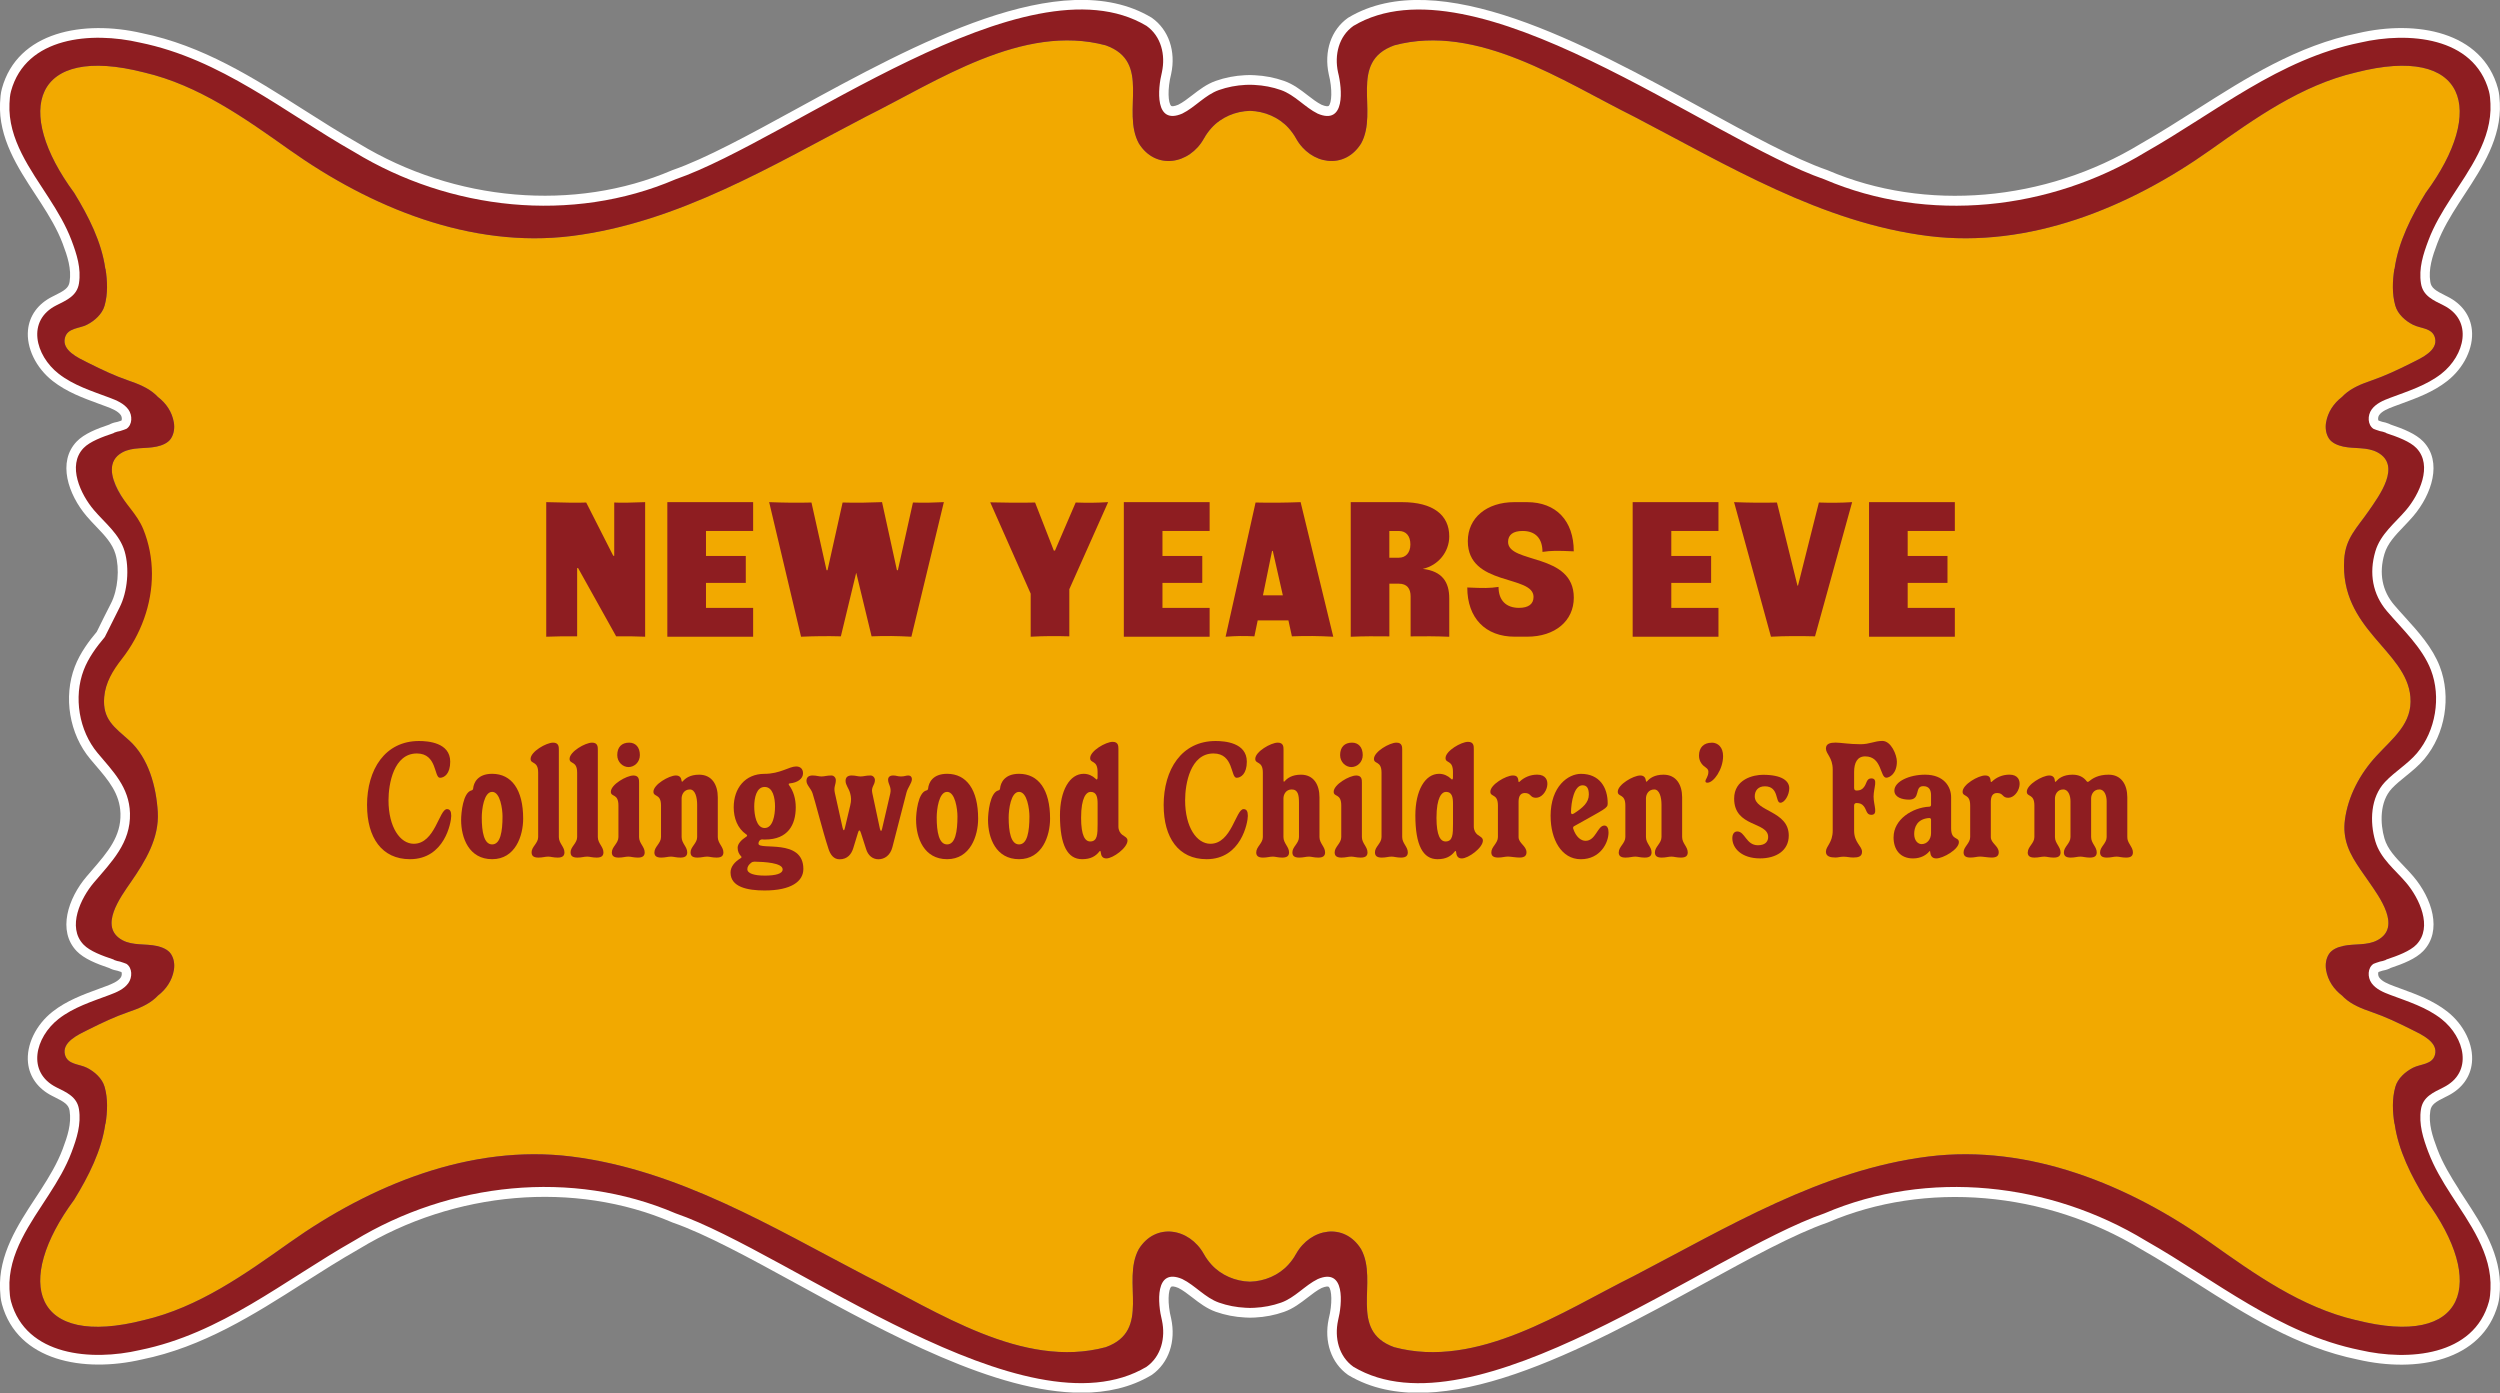 <svg width="890" height="496" viewBox="0 0 890 496" fill="none" xmlns="http://www.w3.org/2000/svg">
<rect x="0" y="0" width="890" height="496" fill="#808080" stroke="none"/>
<g clip-path="url(#clip0_448_152)">
<path d="M838.634 469.945C819.216 465.387 802.818 453.669 786.851 442.355C757.979 421.898 722.432 407.226 686.454 411.73C648.426 416.503 614.982 436.907 581.714 454.222C556.322 466.844 525.899 487.53 496.326 479.601C479.78 473.681 490.878 456.217 484.54 444.688C478.593 435.1 466.524 437.19 461.386 446.427C461.157 446.724 460.995 447.088 460.806 447.412C460.604 447.735 460.374 448.059 460.145 448.383C459.7 449.003 459.215 449.61 458.689 450.19C455.237 454.019 450.126 456.163 444.974 456.285C439.823 456.15 434.726 454.006 431.26 450.19C430.747 449.623 430.262 449.016 429.803 448.383C429.574 448.072 429.358 447.749 429.143 447.412C428.94 447.101 428.779 446.724 428.563 446.427C423.425 437.203 411.369 435.1 405.409 444.688C399.071 456.204 410.169 473.667 393.623 479.601C364.05 487.53 333.627 466.83 308.234 454.222C274.966 436.893 241.523 416.503 203.495 411.73C167.516 407.226 131.969 421.884 103.097 442.355C87.131 453.669 70.733 465.387 51.314 469.945C11.641 480.127 4.75 456.42 26.421 427.076C31.531 418.742 36.17 409.586 37.505 400.025L37.33 399.984L37.573 400.038C38.247 395.736 38.449 391.178 37.249 386.944C36.386 383.91 33.689 381.523 30.952 380.134C28.214 378.731 24.047 379.069 23.117 375.455C21.97 370.991 27.89 368.321 31.019 366.757C31.019 366.757 31.761 366.379 31.774 366.379C36.332 364.1 40.823 361.969 45.664 360.297C49.157 359.097 52.717 357.708 55.427 355.213C55.683 354.97 55.94 354.714 56.182 354.458C59.176 352.166 61.266 349.064 61.9 345.329C62.224 343.414 61.968 341.297 60.862 339.624C59.796 338.006 57.679 337.184 55.791 336.765C51.786 335.889 47.269 336.712 43.574 334.702C34.943 330.009 42.953 319.289 46.662 313.908C51.746 306.545 56.722 298.373 56.169 289.068C55.63 280.101 52.919 269.852 46.014 263.608C40.904 258.983 36.386 256.232 37.101 248.1C37.748 240.656 43.169 233.873 46.716 227.549C50.667 220.483 53.944 212.702 53.701 204.449C53.431 195.387 49.13 186.284 44.491 178.665C41.389 173.568 36.13 165.099 43.574 161.04C47.269 159.03 51.786 159.853 55.791 158.977C57.679 158.572 59.796 157.749 60.862 156.118C61.954 154.445 62.224 152.342 61.9 150.413C61.266 146.665 59.19 143.576 56.182 141.284C55.94 141.014 55.697 140.758 55.427 140.529C52.703 138.034 49.157 136.645 45.664 135.445C40.823 133.786 36.332 131.642 31.774 129.363L31.019 128.985C27.89 127.421 21.97 124.751 23.117 120.287C24.047 116.673 28.214 117.011 30.952 115.608C33.689 114.206 36.386 111.832 37.249 108.798C38.449 104.564 38.247 100.006 37.573 95.704L37.33 95.758L37.505 95.717C36.184 86.156 31.531 77.013 26.421 68.666C4.777 39.322 11.668 15.615 51.341 25.797C70.76 30.355 87.158 42.073 103.124 53.387C131.996 73.844 167.543 88.516 203.522 84.012C241.55 79.239 274.993 58.835 308.261 41.52C333.654 28.898 364.077 8.212 393.65 16.141C410.196 22.061 399.098 39.525 405.436 51.054C411.383 60.642 423.452 58.552 428.59 49.315C428.819 49.018 428.981 48.654 429.17 48.33C429.372 48.007 429.601 47.683 429.83 47.359C430.275 46.739 430.761 46.132 431.287 45.553C434.739 41.723 439.85 39.578 445.001 39.457C450.153 39.592 455.25 41.736 458.716 45.553C459.228 46.119 459.714 46.726 460.172 47.359C460.401 47.67 460.617 47.993 460.833 48.33C461.035 48.641 461.197 49.018 461.413 49.315C466.551 58.539 478.606 60.642 484.567 51.054C490.905 39.538 479.807 22.075 496.353 16.141C525.926 8.212 556.349 28.912 581.741 41.52C615.009 58.849 648.453 79.239 686.481 84.012C722.459 88.516 758.006 73.858 786.878 53.387C802.845 42.073 819.243 30.355 838.661 25.797C878.335 15.615 885.226 39.322 863.555 68.666C858.444 77 853.805 86.156 852.47 95.717L852.646 95.758L852.403 95.704C851.729 100.006 851.526 104.564 852.726 108.798C853.589 111.832 856.287 114.219 859.024 115.608C861.762 117.011 865.929 116.673 866.859 120.287C868.005 124.751 862.085 127.421 858.957 128.985C858.957 128.985 858.215 129.363 858.201 129.363C853.643 131.642 849.153 133.773 844.312 135.445C840.819 136.645 837.259 138.034 834.548 140.529C834.292 140.771 834.036 141.028 833.793 141.284C830.799 143.576 828.709 146.678 828.076 150.413C827.752 152.328 828.022 154.445 829.114 156.118C830.179 157.736 832.296 158.558 834.184 158.977C838.189 159.853 842.707 159.03 846.402 161.04C855.032 165.733 847.022 176.453 843.314 181.834C839.093 187.956 835.007 191.53 834.535 199.176C833.011 224.204 856.651 231.419 858.107 248.087C858.93 257.58 851.89 262.718 845.916 269.218C840.158 275.475 835.87 283.458 834.778 291.968C834.575 293.586 834.548 295.096 834.697 296.539C835.344 303.174 839.322 308.082 843.327 313.895C847.036 319.289 855.046 329.996 846.415 334.689C842.72 336.698 838.203 335.875 834.198 336.752C832.31 337.157 830.193 337.979 829.127 339.611C828.035 341.283 827.765 343.387 828.089 345.315C828.723 349.064 830.8 352.152 833.807 354.445C834.049 354.714 834.292 354.97 834.562 355.2C837.286 357.694 840.833 359.083 844.325 360.284C849.166 361.942 853.657 364.086 858.215 366.365L858.97 366.743C862.099 368.307 868.019 370.977 866.872 375.441C865.942 379.055 861.775 378.718 859.038 380.12C856.3 381.523 853.603 383.896 852.74 386.93C851.54 391.165 851.742 395.723 852.416 400.025L852.659 399.971L852.484 400.011C853.805 409.572 858.458 418.715 863.569 427.062C885.239 456.406 878.348 480.113 838.675 469.932L838.634 469.945Z" fill="#F2A900"/>
<path d="M875.355 423.381C872.496 418.931 869.583 414.117 867.682 409.074C865.956 404.502 864.472 400.025 865.2 395.386C865.537 393.215 867.034 392.271 870.621 390.504L871.377 390.127C876.433 387.592 879.495 383.398 880.007 378.287C880.654 371.935 877.189 364.788 871.215 360.095C866.225 356.185 860.359 354.041 854.695 351.964C853.846 351.654 852.983 351.343 852.133 351.02C850.083 350.251 848.007 349.388 847.022 348.013C846.699 347.568 846.55 346.88 846.645 346.327C846.672 346.206 846.699 346.111 846.726 346.044C846.833 346.003 846.941 345.963 847.049 345.922C847.386 345.815 847.737 345.693 848.115 345.572C848.829 345.437 849.692 345.248 850.569 344.857C850.744 344.776 850.919 344.695 851.081 344.587C855.572 343.091 860.035 341.31 862.665 338.573C869.623 331.345 865.713 319.721 859.145 311.994C858.04 310.686 856.866 309.472 855.734 308.285C852.767 305.197 849.976 302.284 848.87 298.508C847.319 293.222 847.076 285.387 851.526 280.668C852.983 279.13 854.668 277.755 856.462 276.312C858.741 274.464 861.087 272.563 863.097 270.163C870.513 261.303 872.712 248.101 868.572 237.299C865.969 230.503 860.939 224.947 856.071 219.58C854.79 218.164 853.522 216.775 852.335 215.372C848.047 210.342 846.847 204.072 848.856 197.221C849.962 193.445 852.767 190.532 855.72 187.444C856.853 186.258 858.026 185.03 859.132 183.736C865.713 176.009 869.61 164.385 862.652 157.157C860.022 154.432 855.558 152.652 851.068 151.142C850.893 151.048 850.717 150.953 850.555 150.886C849.692 150.508 848.856 150.32 848.101 150.171C847.723 150.05 847.373 149.928 847.036 149.821C846.928 149.78 846.82 149.74 846.712 149.699C846.685 149.632 846.645 149.537 846.631 149.416C846.537 148.863 846.685 148.175 847.009 147.73C847.993 146.355 850.083 145.492 852.12 144.723C852.969 144.4 853.832 144.089 854.682 143.779C860.346 141.702 866.212 139.572 871.201 135.648C877.189 130.955 880.641 123.808 879.994 117.456C879.481 112.359 876.406 108.151 871.363 105.616L870.608 105.238C867.021 103.458 865.524 102.528 865.187 100.357C864.459 95.718 865.942 91.241 867.668 86.669C869.57 81.612 872.482 76.798 875.341 72.362C876.029 71.283 876.744 70.204 877.458 69.112C883.594 59.753 890.552 49.127 889.946 36.639C889.865 34.98 889.743 33.214 889.271 31.488C883.702 11.206 860.224 6.985 839.497 11.8C817.773 16.209 799.595 27.779 782.01 38.972C775.564 43.072 768.902 47.306 762.092 51.176C728.056 71.876 685.416 75.517 650.786 60.67L650.556 60.575C638.797 56.516 622.966 47.859 606.203 38.675C564.251 15.71 512.05 -12.851 480.063 6.244L479.834 6.392C473.887 10.626 471.271 18.259 473.037 26.431C474.386 31.717 474.116 36.761 472.983 37.731C472.781 37.893 471.958 37.92 470.488 37.3C468.816 36.464 467.198 35.21 465.485 33.888C462.977 31.946 460.388 29.951 457.124 28.804C453.821 27.645 450.314 26.957 446.714 26.782L445.338 26.728H445.028C444.88 26.728 444.745 26.728 444.597 26.728C444.138 26.728 443.693 26.741 443.235 26.768C439.634 26.943 436.128 27.618 432.824 28.791C429.561 29.937 426.972 31.946 424.463 33.875C422.751 35.196 421.132 36.45 419.46 37.286C417.99 37.907 417.168 37.88 416.966 37.718C415.833 36.747 415.563 31.704 416.939 26.296C418.665 18.232 416.049 10.599 410.115 6.378L409.886 6.23C377.899 -12.879 325.698 15.71 283.745 38.662C266.983 47.832 251.152 56.503 239.392 60.562L239.163 60.656C204.533 75.49 161.879 71.849 127.762 51.109C121.033 47.292 114.371 43.058 107.925 38.959C90.341 27.766 72.149 16.196 50.519 11.8C29.751 6.999 6.26 11.206 0.691 31.488C0.219 33.214 0.097 34.98 0.017 36.639C-0.577 49.127 6.368 59.739 12.504 69.112C13.219 70.204 13.933 71.283 14.621 72.362C17.48 76.812 20.393 81.626 22.294 86.669C24.02 91.241 25.504 95.718 24.775 100.357C24.438 102.528 22.941 103.472 19.354 105.238L18.599 105.616C13.542 108.151 10.481 112.345 9.969 117.456C9.335 123.808 12.787 130.955 18.774 135.648C23.764 139.558 29.63 141.702 35.294 143.779C36.143 144.089 37.007 144.4 37.856 144.723C39.906 145.492 41.983 146.355 42.967 147.73C43.291 148.175 43.439 148.863 43.344 149.416C43.318 149.537 43.291 149.632 43.264 149.699C43.156 149.74 43.048 149.78 42.94 149.821C42.603 149.928 42.252 150.05 41.875 150.171C41.16 150.306 40.297 150.495 39.42 150.886C39.245 150.967 39.07 151.048 38.894 151.156C34.404 152.652 29.94 154.432 27.311 157.17C20.352 164.412 24.263 176.022 30.83 183.749C31.936 185.057 33.109 186.271 34.242 187.458C37.209 190.546 40 193.459 41.106 197.235C42.643 202.453 41.969 209.951 39.555 214.711C37.883 217.988 36.211 221.319 34.458 224.906C31.774 228.102 28.538 232.35 26.636 237.326C22.496 248.128 24.695 261.33 32.111 270.189C32.732 270.931 33.365 271.673 33.986 272.401C38.652 277.849 42.67 282.555 42.886 289.608C43.129 297.807 38.301 303.377 32.718 309.836C32.084 310.564 31.451 311.292 30.83 312.034C24.25 319.761 20.352 331.385 27.311 338.613C29.94 341.337 34.404 343.117 38.894 344.628C39.07 344.722 39.231 344.817 39.407 344.884C40.27 345.262 41.106 345.45 41.861 345.599C42.239 345.72 42.589 345.842 42.926 345.949C43.034 345.99 43.142 346.03 43.25 346.071C43.277 346.138 43.318 346.233 43.331 346.354C43.425 346.907 43.277 347.595 42.953 348.04C41.969 349.415 39.879 350.278 37.843 351.047C36.993 351.37 36.143 351.681 35.28 351.991C29.617 354.067 23.75 356.212 18.761 360.122C12.774 364.815 9.321 371.962 9.969 378.314C10.481 383.411 13.556 387.619 18.599 390.154L19.354 390.531C22.941 392.312 24.438 393.242 24.775 395.427C25.504 400.066 24.02 404.543 22.294 409.114C20.393 414.171 17.48 418.985 14.621 423.422C13.933 424.501 13.219 425.58 12.504 426.672C6.368 436.031 -0.59 446.657 0.017 459.144C0.097 460.803 0.219 462.569 0.691 464.296C6.26 484.577 29.738 488.785 50.465 483.984C72.189 479.574 90.367 468.004 107.952 456.811C114.398 452.712 121.046 448.477 127.87 444.607C161.906 423.907 204.547 420.28 239.177 435.114L239.406 435.208C251.165 439.267 266.997 447.924 283.759 457.108C316.069 474.801 354.462 495.81 385.006 495.81C394.122 495.81 402.55 493.936 409.899 489.553L410.129 489.405C416.076 485.171 418.692 477.538 416.925 469.366C415.577 464.08 415.846 459.036 416.979 458.065C417.181 457.904 418.004 457.877 419.474 458.497C421.146 459.333 422.764 460.587 424.477 461.909C426.985 463.851 429.574 465.846 432.838 467.006C436.142 468.166 439.648 468.854 443.248 469.029L444.624 469.083H444.934C445.082 469.083 445.217 469.083 445.365 469.083C445.824 469.083 446.282 469.069 446.727 469.042C450.328 468.867 453.834 468.193 457.138 467.02C460.401 465.873 462.991 463.864 465.499 461.936C467.211 460.614 468.83 459.36 470.502 458.524C471.972 457.904 472.794 457.931 472.997 458.092C474.129 459.063 474.399 464.107 473.024 469.514C471.297 477.578 473.914 485.211 479.847 489.432L480.076 489.58C512.063 508.689 564.264 480.1 606.217 457.148C622.979 447.978 638.811 439.307 650.57 435.248L650.799 435.154C685.429 420.32 728.083 423.961 762.2 444.702C768.929 448.518 775.591 452.752 782.037 456.852C799.622 468.044 817.8 479.615 839.43 484.011C860.238 488.825 883.716 484.618 889.285 464.336C889.757 462.61 889.878 460.843 889.959 459.185C890.552 446.697 883.608 436.085 877.472 426.712C876.757 425.62 876.042 424.541 875.355 423.462V423.381ZM883.23 458.78C883.163 460.061 883.082 461.41 882.799 462.462C877.796 480.707 854.142 480.41 840.873 477.336C820.375 473.169 803.519 462.448 785.665 451.08C779.151 446.94 772.422 442.652 765.626 438.795C729.256 416.679 685.402 412.944 648.277 428.816C635.992 433.077 619.958 441.843 602.994 451.134C562.606 473.236 512.36 500.746 483.663 483.768C479.321 480.599 478.728 475.016 479.591 470.957C480.157 468.732 482.706 457.418 477.379 452.874C475.694 451.431 472.659 450.163 467.778 452.267L467.629 452.334C465.324 453.467 463.328 455.018 461.399 456.501C459.228 458.187 457.165 459.778 454.94 460.56C452.243 461.504 449.384 462.057 446.444 462.205C446.026 462.219 445.595 462.232 445.177 462.232H444.812L443.599 462.205C440.659 462.057 437.8 461.504 435.103 460.56C432.865 459.778 430.815 458.187 428.644 456.501C426.715 455.004 424.72 453.467 422.414 452.334L422.265 452.267C417.37 450.163 414.336 451.444 412.664 452.874C407.337 457.418 409.886 468.732 410.425 470.836C411.329 475.016 410.735 480.599 406.38 483.768C377.683 500.746 327.437 473.236 287.049 451.134C270.085 441.843 254.051 433.077 241.766 428.816C204.641 412.957 160.774 416.679 124.498 438.755C117.621 442.652 110.892 446.94 104.379 451.08C86.524 462.448 69.668 473.169 49.076 477.363C35.901 480.41 12.248 480.721 7.245 462.475C6.948 461.41 6.867 460.075 6.813 458.794C6.314 448.491 12.369 439.267 18.208 430.34C18.936 429.234 19.651 428.128 20.352 427.036C23.413 422.276 26.529 417.097 28.659 411.461C30.628 406.228 32.475 400.605 31.491 394.348C30.574 388.509 26.043 386.27 22.402 384.463L21.674 384.099C18.68 382.602 17.008 380.418 16.725 377.613C16.32 373.567 18.828 368.658 22.982 365.409C27.135 362.159 32.246 360.284 37.654 358.302C38.53 357.978 39.393 357.668 40.27 357.344C43.156 356.266 46.406 354.863 48.496 351.95C49.885 350.022 50.451 347.473 50.02 345.113C49.642 343.077 48.563 341.364 46.945 340.299L46.514 340.043L46.149 339.908C45.907 339.814 45.678 339.733 45.448 339.638L45.273 339.571C44.828 339.423 44.342 339.261 43.843 339.099L43.371 338.978C42.953 338.897 42.562 338.816 42.293 338.721L41.942 338.479L41.47 338.33C39.285 337.602 34.161 335.903 32.246 333.921C27.944 329.457 32.3 320.786 36.049 316.376C36.669 315.648 37.29 314.933 37.91 314.219C43.87 307.328 50.033 300.208 49.723 289.379C49.44 279.939 44.248 273.871 39.205 267.978C38.598 267.263 37.991 266.548 37.371 265.82C31.572 258.889 29.778 248.155 33.015 239.699C34.62 235.506 37.573 231.73 39.96 228.898L40.229 228.574L40.418 228.197C42.225 224.502 43.938 221.076 45.651 217.732C48.873 211.421 49.696 202.197 47.673 195.293C46.096 189.939 42.589 186.285 39.205 182.751C38.085 181.592 37.033 180.486 36.062 179.34C32.314 174.93 27.958 166.273 32.26 161.795C34.175 159.8 39.299 158.1 41.484 157.386L41.996 157.197L42.306 156.995C42.562 156.9 42.98 156.819 43.466 156.725L43.857 156.617C44.369 156.455 44.855 156.293 45.286 156.145L45.462 156.078C45.691 155.983 45.92 155.902 46.284 155.768L46.648 155.633L46.972 155.417C48.577 154.352 49.669 152.639 50.047 150.603C50.478 148.256 49.898 145.708 48.523 143.779C46.433 140.866 43.183 139.464 40.297 138.385C39.434 138.061 38.557 137.738 37.694 137.428C32.287 135.445 27.176 133.584 23.022 130.321C18.869 127.071 16.361 122.162 16.765 118.117C17.048 115.312 18.707 113.141 21.714 111.63L22.442 111.266C26.084 109.459 30.614 107.221 31.532 101.382C32.516 95.125 30.668 89.501 28.7 84.269C26.569 78.632 23.454 73.454 20.393 68.694C19.692 67.601 18.977 66.509 18.249 65.403C12.409 56.476 6.355 47.252 6.854 36.949C6.921 35.668 7.002 34.32 7.285 33.268C12.288 15.022 35.941 15.319 49.211 18.394C69.708 22.561 86.565 33.281 104.419 44.649C110.932 48.789 117.661 53.078 124.458 56.934C160.828 79.05 204.682 82.786 241.806 66.913C254.091 62.652 270.125 53.887 287.09 44.596C327.478 22.493 377.724 -5.017 406.42 11.961C410.762 15.13 411.356 20.713 410.493 24.772C409.926 26.997 407.378 38.311 412.704 42.856C414.39 44.299 417.424 45.566 422.306 43.463L422.454 43.395C424.76 42.263 426.756 40.712 428.684 39.228C430.855 37.543 432.919 35.952 435.144 35.169C437.841 34.225 440.7 33.672 443.639 33.524C444.057 33.511 444.475 33.497 444.907 33.497H445.271L446.485 33.524C449.424 33.672 452.283 34.225 454.98 35.169C457.219 35.952 459.269 37.543 461.44 39.228C463.368 40.725 465.364 42.263 467.67 43.395L467.818 43.463C472.713 45.566 475.748 44.299 477.42 42.856C482.746 38.311 480.198 26.997 479.658 24.894C478.755 20.713 479.348 15.13 483.704 11.961C512.4 -5.017 562.646 22.493 603.034 44.596C619.999 53.887 636.033 62.652 648.318 66.913C685.443 82.772 729.31 79.05 765.585 56.988C772.463 53.091 779.192 48.803 785.705 44.649C803.559 33.281 820.416 22.561 841.008 18.367C854.183 15.319 877.836 15.009 882.839 33.254C883.136 34.32 883.217 35.655 883.27 36.936C883.769 47.239 877.715 56.462 871.875 65.39C871.147 66.496 870.433 67.601 869.731 68.694C866.67 73.454 863.542 78.632 861.424 84.269C859.456 89.501 857.608 95.125 858.593 101.382C859.51 107.221 864.041 109.459 867.682 111.266L868.41 111.63C871.403 113.127 873.076 115.312 873.359 118.117C873.763 122.162 871.255 127.071 867.102 130.321C862.948 133.571 857.851 135.445 852.43 137.414C851.553 137.738 850.69 138.048 849.814 138.372C846.928 139.45 843.678 140.853 841.588 143.766C840.199 145.694 839.632 148.243 840.064 150.603C840.442 152.639 841.534 154.352 843.138 155.417L843.462 155.633L843.961 155.821C844.19 155.902 844.42 155.983 844.649 156.078L844.838 156.145C845.283 156.293 845.768 156.455 846.267 156.617L846.739 156.738C847.157 156.819 847.548 156.9 847.818 156.995L848.168 157.237L848.641 157.386C850.825 158.114 855.949 159.813 857.878 161.795C862.18 166.259 857.824 174.93 854.075 179.34C853.104 180.486 852.039 181.592 850.933 182.751C847.548 186.285 844.042 189.939 842.464 195.293C839.808 204.301 841.52 212.985 847.278 219.728C848.506 221.171 849.814 222.614 851.135 224.084C855.585 228.992 860.184 234.076 862.328 239.699C865.564 248.155 863.784 258.902 857.972 265.82C856.381 267.722 854.385 269.34 852.268 271.053C850.38 272.576 848.425 274.154 846.658 276.029C840.266 282.825 840.293 293.074 842.437 300.396C844.015 305.75 847.521 309.404 850.906 312.938C852.025 314.097 853.077 315.203 854.048 316.349C857.797 320.759 862.153 329.417 857.851 333.88C855.936 335.876 850.812 337.575 848.613 338.29L848.101 338.479L847.804 338.681C847.548 338.775 847.13 338.856 846.645 338.951L846.254 339.058C845.741 339.22 845.256 339.382 844.824 339.53L844.635 339.598C844.42 339.692 844.19 339.773 843.961 339.854L843.449 340.043L843.125 340.259C841.52 341.324 840.428 343.037 840.05 345.073C839.619 347.419 840.199 349.968 841.574 351.896C843.664 354.809 846.914 356.212 849.8 357.29C850.663 357.614 851.54 357.938 852.403 358.248C857.81 360.23 862.921 362.091 867.075 365.355C871.228 368.605 873.736 373.513 873.332 377.559C873.049 380.364 871.39 382.535 868.383 384.045L867.655 384.409C864.014 386.216 859.483 388.455 858.566 394.294C857.581 400.551 859.429 406.188 861.398 411.407C863.528 417.043 866.643 422.222 869.704 426.982C870.406 428.074 871.12 429.167 871.849 430.272C877.688 439.2 883.742 448.423 883.243 458.726L883.23 458.78Z" fill="white"/>
<path d="M208.687 178.895L218.315 197.855H218.666V178.895C221.349 179.029 224.303 178.962 229.67 178.76V226.673C225.88 226.538 223.197 226.47 219.354 226.538L205.801 202.238H205.464V226.538C201.607 226.47 198.452 226.538 194.46 226.673V178.76C202.16 178.962 205.262 179.029 208.7 178.895H208.687Z" fill="#8E1D21"/>
<path d="M237.572 178.76H268.116V189.022H251.327V197.922H265.5V207.51H251.327V216.41H268.116V226.673H237.572V178.76Z" fill="#8E1D21"/>
<path d="M288.883 178.895L294.25 202.993H294.601L299.968 178.895C305.2 179.029 308.639 178.962 314.006 178.76L319.305 202.993H319.643L325.01 178.895C329.204 179.029 331.685 178.962 336.014 178.76L324.457 226.673C319.44 226.403 315.3 226.336 310.284 226.538L304.849 204.018H304.782L299.347 226.538C294.331 226.403 290.191 226.47 285.174 226.673L273.82 178.76C279.052 178.962 283.799 179.029 288.883 178.895Z" fill="#8E1D21"/>
<path d="M366.895 211.273L352.52 178.827C358.022 178.962 362.971 179.029 368.486 178.895L375.162 196.007H375.58L382.943 178.895C387.352 179.029 390.036 179.029 394.499 178.76L380.677 209.762V226.538C376.065 226.403 371.804 226.403 366.922 226.673V211.273H366.895Z" fill="#8E1D21"/>
<path d="M400.083 178.76H430.627V189.022H413.838V197.922H428.011V207.51H413.838V216.41H430.627V226.673H400.083V178.76Z" fill="#8E1D21"/>
<path d="M463.018 178.76L474.642 226.673C469.41 226.403 465.148 226.336 459.916 226.538L458.675 220.861H447.739L446.566 226.538C442.574 226.336 440.241 226.403 436.317 226.673L446.984 178.895C452.553 179.029 457.516 178.962 463.018 178.76ZM456.693 211.947L453.119 196.142H452.85L449.613 211.947H456.693Z" fill="#8E1D21"/>
<path d="M480.846 178.76H499.078C510.217 178.76 515.934 183.345 515.934 190.95C515.934 196.425 512.077 201.28 506.508 202.521C513.453 203.343 515.934 207.241 515.934 212.999V226.686C511.12 226.484 507.061 226.484 502.179 226.551V212.311C502.179 209.506 500.871 207.793 497.985 207.793H494.614V226.551C489.732 226.484 485.673 226.484 480.859 226.686V178.773L480.846 178.76ZM498.039 198.543C500.372 198.543 502.098 196.83 502.098 193.823C502.098 190.816 500.588 189.035 498.039 189.035H494.601V198.543H498.039Z" fill="#8E1D21"/>
<path d="M522.339 209.142C528.394 209.412 530.255 209.412 533.478 208.94C533.478 213.727 536.161 216.397 540.773 216.397C544.144 216.397 545.938 215.035 545.938 212.5C545.938 204.557 522.541 208.805 522.541 192.65C522.541 184.37 529.216 178.76 539.128 178.76H543.605C553.989 178.76 560.259 185.394 560.259 196.277C554.204 196.007 552.343 196.007 549.12 196.479C549.12 191.692 546.639 189.022 542.041 189.022C538.669 189.022 536.876 190.384 536.876 192.919C536.876 200.795 560.273 196.682 560.273 212.769C560.273 221.049 553.598 226.659 543.686 226.659H539.209C528.825 226.659 522.352 220.024 522.352 209.142H522.339Z" fill="#8E1D21"/>
<path d="M581.229 178.76H611.773V189.022H594.983V197.922H609.156V207.51H594.983V216.41H611.773V226.673H581.229V178.76Z" fill="#8E1D21"/>
<path d="M632.594 178.895L639.89 208.468H640.092L647.522 178.895C651.649 179.029 655.088 179.029 659.362 178.76L646.147 226.538C640.847 226.403 635.548 226.403 630.464 226.673L617.329 178.76C622.629 178.962 627.376 179.029 632.608 178.895H632.594Z" fill="#8E1D21"/>
<path d="M665.377 178.76H695.921V189.022H679.132V197.922H693.305V207.51H679.132V216.41H695.921V226.673H665.377V178.76Z" fill="#8E1D21"/>
<path d="M130.662 286.709C130.662 273.844 137.122 263.798 149.177 263.798C152.414 263.798 160.276 264.378 160.276 271.161C160.276 275.49 158.158 276.892 156.635 276.892C154.463 276.892 155.691 268.234 148.409 268.234C140.183 268.234 138.308 278.996 138.308 284.889C138.308 294.531 142.475 300.383 147.303 300.383C154.882 300.383 156.351 288.044 159.116 288.044C160.168 288.044 160.64 288.799 160.64 290.445C160.64 292.778 158.293 305.872 145.954 305.872C135.908 305.872 130.676 298.158 130.676 286.696L130.662 286.709Z" fill="#8E1D21"/>
<path d="M164.159 291.901C164.159 289.5 164.806 282.137 167.854 281.382C168.205 281.328 168.38 281.085 168.447 280.681C168.623 278.752 169.971 275.476 175.204 275.476C182.135 275.476 186.248 281.139 186.248 291.429C186.248 297.618 183.43 305.871 175.204 305.871C166.978 305.871 164.159 298.333 164.159 291.901ZM175.204 300.612C178.143 300.612 178.899 296.054 178.899 290.619C178.899 288.165 178.13 281.908 175.204 281.908C172.277 281.908 171.509 288.165 171.509 291.024C171.509 296.054 172.277 300.612 175.204 300.612Z" fill="#8E1D21"/>
<path d="M189.241 303.418C189.241 301.435 191.588 300.208 191.588 297.983V275.072C191.588 270.743 188.891 272.145 188.891 270.163C188.891 267.587 194.473 264.378 196.887 264.378C198.951 264.378 198.951 265.902 198.951 266.954V297.997C198.951 300.222 200.946 301.449 200.946 303.431C200.946 304.483 200.474 305.306 198.533 305.306C197.009 305.306 196.065 304.955 195.188 304.955C194.015 304.955 193.192 305.306 191.669 305.306C189.727 305.306 189.255 304.483 189.255 303.431L189.241 303.418Z" fill="#8E1D21"/>
<path d="M203.118 303.418C203.118 301.435 205.464 300.208 205.464 297.983V275.072C205.464 270.743 202.767 272.145 202.767 270.163C202.767 267.587 208.35 264.378 210.764 264.378C212.827 264.378 212.827 265.902 212.827 266.954V297.997C212.827 300.222 214.823 301.449 214.823 303.431C214.823 304.483 214.351 305.306 212.409 305.306C210.885 305.306 209.941 304.955 209.065 304.955C207.891 304.955 207.069 305.306 205.545 305.306C203.603 305.306 203.131 304.483 203.131 303.431L203.118 303.418Z" fill="#8E1D21"/>
<path d="M225.449 276.07C227.512 276.07 227.512 277.593 227.512 278.645V297.997C227.512 300.222 229.508 301.449 229.508 303.431C229.508 304.483 229.036 305.306 227.094 305.306C225.57 305.306 224.626 304.955 223.749 304.955C222.576 304.955 221.754 305.306 220.23 305.306C218.288 305.306 217.816 304.483 217.816 303.431C217.816 301.449 220.162 300.222 220.162 297.997V286.777C220.162 282.34 217.465 283.851 217.465 281.868C217.465 279.293 223.048 276.083 225.462 276.083L225.449 276.07ZM219.744 268.815C219.744 265.956 221.336 264.378 223.979 264.378C226.217 264.378 227.795 265.956 227.795 268.815C227.795 271.323 225.853 273.076 223.736 273.076C221.74 273.076 219.744 271.323 219.744 268.815Z" fill="#8E1D21"/>
<path d="M232.974 303.417C232.974 301.435 235.32 300.208 235.32 297.983V286.763C235.32 282.434 232.623 283.837 232.623 281.854C232.623 279.279 238.206 276.069 240.62 276.069C242.036 276.069 242.494 276.946 242.616 277.822C242.67 278.348 242.845 278.402 243.088 278.119C243.964 277.121 245.609 275.786 248.9 275.786C253.417 275.786 255.534 279.346 255.534 283.85V297.996C255.534 300.221 257.53 301.448 257.53 303.431C257.53 304.483 257.058 305.305 255.116 305.305C253.593 305.305 252.595 304.955 251.772 304.955C250.599 304.955 249.776 305.305 248.252 305.305C246.311 305.305 245.839 304.483 245.839 303.431C245.839 301.448 248.185 300.221 248.185 297.996V286.426C248.185 283.85 247.484 281.045 245.596 281.045C243.479 281.045 242.656 282.92 242.656 284.201V297.996C242.656 300.221 244.652 301.448 244.652 303.431C244.652 304.483 244.18 305.305 242.238 305.305C240.714 305.305 239.77 304.955 238.894 304.955C237.72 304.955 236.898 305.305 235.374 305.305C233.432 305.305 232.96 304.483 232.96 303.431L232.974 303.417Z" fill="#8E1D21"/>
<path d="M260.066 310.618C260.066 308.568 261.536 306.815 263.653 305.534C264.071 305.305 264.071 305.008 263.774 304.779C263.073 304.024 262.601 303.08 262.601 301.799C262.601 300.342 264.017 298.94 265.487 297.996C266.134 297.645 266.134 297.295 265.608 296.998C262.547 294.894 261.199 291.213 261.199 287.41C261.199 280.627 265.258 275.489 272.122 275.489C277.759 275.489 280.941 272.859 283.409 272.859C284.825 272.859 285.877 273.615 285.877 275.314C285.877 277.296 283.813 278.645 281.238 278.874C280.712 278.928 280.644 279.17 280.941 279.575C282.465 281.625 283.287 284.376 283.287 287.41C283.287 293.613 280.523 298.872 272.364 298.872C272.014 298.872 271.663 298.872 271.313 298.818C271.016 298.818 270.719 298.94 270.544 299.115C270.193 299.466 270.018 299.87 270.018 300.342C270.018 302.85 285.998 298.292 285.998 309.35C285.998 313.787 281.656 317.01 272.189 317.01C266.08 317.01 260.079 315.783 260.079 310.645L260.066 310.618ZM272.041 311.724C276.275 311.724 278.622 311.022 278.622 309.499C278.622 307.166 272.162 306.815 268.575 306.748C268.157 306.748 267.752 306.869 267.402 307.152C266.579 307.8 266.053 308.501 266.053 309.431C266.053 310.955 268.575 311.71 272.041 311.71V311.724ZM272.216 294.773C275.156 294.773 275.911 290.215 275.911 287.113C275.911 284.012 275.142 280.155 272.216 280.155C269.29 280.155 268.508 284.066 268.508 287.113C268.508 290.161 269.276 294.773 272.216 294.773Z" fill="#8E1D21"/>
<path d="M294.911 302.082C292.97 296.243 290.097 284.835 289.275 282.434C288.681 280.627 287.104 279.508 287.104 277.998C287.104 276.824 287.751 276.069 289.275 276.069C290.623 276.069 291.446 276.42 292.444 276.42C293.495 276.42 294.386 276.069 295.963 276.069C296.907 276.069 297.555 276.892 297.555 277.701C297.555 279.508 296.732 280.034 297.204 282.259L299.968 294.706C300.265 295.879 300.562 295.812 300.791 294.706L302.665 286.817C303.137 284.943 303.016 283.715 302.665 282.434C302.193 280.627 301.02 279.508 301.02 277.998C301.02 276.824 301.668 276.069 303.191 276.069C304.54 276.069 305.362 276.42 306.36 276.42C307.412 276.42 308.302 276.069 309.88 276.069C310.824 276.069 311.471 276.892 311.471 277.701C311.471 279.508 310.055 280.101 310.527 282.259L313.224 294.949C313.521 296.122 313.818 296.054 314.047 294.949L316.933 282.502C317.459 280.169 316.164 279.225 316.164 277.593C316.164 276.717 316.69 276.069 317.985 276.069C319.104 276.069 319.508 276.42 320.749 276.42C321.99 276.42 322.57 276.069 323.338 276.069C324.107 276.069 324.633 276.541 324.633 277.418C324.633 278.766 323.163 280.344 322.691 282.219L317.701 301.57C316.933 304.604 314.816 305.899 312.712 305.899C310.716 305.899 309.003 304.618 308.302 302.163C307.776 300.532 307.129 298.428 306.482 296.499C306.131 295.326 305.713 295.394 305.43 296.499L303.785 301.88C303.137 304.038 301.721 305.912 298.903 305.912C296.786 305.912 295.613 304.28 294.911 302.109V302.082Z" fill="#8E1D21"/>
<path d="M326.116 291.901C326.116 289.5 326.764 282.137 329.825 281.382C330.175 281.328 330.351 281.085 330.418 280.681C330.593 278.752 331.942 275.476 337.174 275.476C344.105 275.476 348.218 281.139 348.218 291.429C348.218 297.618 345.4 305.871 337.174 305.871C328.948 305.871 326.13 298.333 326.13 291.901H326.116ZM337.161 300.612C340.1 300.612 340.856 296.054 340.856 290.619C340.856 288.165 340.087 281.908 337.161 281.908C334.234 281.908 333.466 288.165 333.466 291.024C333.466 296.054 334.234 300.612 337.161 300.612Z" fill="#8E1D21"/>
<path d="M351.738 291.901C351.738 289.5 352.385 282.137 355.433 281.382C355.783 281.328 355.959 281.085 356.026 280.681C356.201 278.752 357.55 275.476 362.782 275.476C369.714 275.476 373.827 281.139 373.827 291.429C373.827 297.618 371.008 305.871 362.782 305.871C354.556 305.871 351.738 298.333 351.738 291.901ZM362.782 300.612C365.722 300.612 366.477 296.054 366.477 290.619C366.477 288.165 365.708 281.908 362.782 281.908C359.856 281.908 359.087 288.165 359.087 291.024C359.087 296.054 359.856 300.612 362.782 300.612Z" fill="#8E1D21"/>
<path d="M391.87 303.418C391.816 302.838 391.574 302.77 391.277 303.242C390.05 304.766 388.337 305.872 385.222 305.872C380.111 305.872 377.347 301.017 377.347 290.27C377.347 281.504 380.758 275.476 385.802 275.476C387.447 275.476 388.917 276.177 389.969 277.175C390.441 277.755 390.738 277.526 390.738 276.771V274.789C390.738 270.46 388.094 271.862 388.094 269.88C388.094 267.304 393.677 264.095 396.091 264.095C398.154 264.095 398.154 265.619 398.154 266.67V294.207C398.154 295.61 398.748 296.54 399.449 297.133C400.393 297.835 401.391 298.185 401.391 299.237C401.391 301.813 396.226 305.602 393.866 305.602C392.396 305.602 391.992 304.55 391.87 303.445V303.418ZM388.108 299.561C390.697 299.561 390.751 296.985 390.751 293.304V286.116C390.751 283.958 390.454 281.909 388.283 281.909C386.759 281.909 384.871 283.837 384.871 291.146C384.871 297.511 386.287 299.561 388.108 299.561Z" fill="#8E1D21"/>
<path d="M414.256 286.709C414.256 273.844 420.715 263.798 432.771 263.798C436.007 263.798 443.869 264.378 443.869 271.161C443.869 275.49 441.752 276.892 440.228 276.892C438.057 276.892 439.284 268.234 432.002 268.234C423.776 268.234 421.902 278.996 421.902 284.889C421.902 294.531 426.069 300.383 430.897 300.383C438.475 300.383 439.945 288.044 442.71 288.044C443.761 288.044 444.233 288.799 444.233 290.445C444.233 292.778 441.887 305.872 429.548 305.872C419.502 305.872 414.269 298.158 414.269 286.696L414.256 286.709Z" fill="#8E1D21"/>
<path d="M447.226 303.418C447.226 301.435 449.573 300.208 449.573 297.983V275.072C449.573 270.743 446.875 272.145 446.875 270.163C446.875 267.587 452.458 264.378 454.872 264.378C456.935 264.378 456.935 265.902 456.935 266.954V277.823C456.935 278.349 457.111 278.403 457.34 278.119C458.217 277.121 459.862 275.786 463.152 275.786C467.67 275.786 469.733 279.347 469.733 283.851V297.997C469.733 300.222 471.729 301.449 471.729 303.431C471.729 304.483 471.257 305.306 469.315 305.306C467.791 305.306 466.847 304.955 466.024 304.955C464.851 304.955 464.029 305.306 462.505 305.306C460.563 305.306 460.091 304.483 460.091 303.431C460.091 301.449 462.437 300.222 462.437 297.997V285.779C462.437 283.028 462.087 281.046 459.848 281.046C457.731 281.046 456.908 282.92 456.908 284.201V297.997C456.908 300.222 458.904 301.449 458.904 303.431C458.904 304.483 458.432 305.306 456.49 305.306C454.967 305.306 454.023 304.955 453.146 304.955C451.973 304.955 451.15 305.306 449.626 305.306C447.685 305.306 447.213 304.483 447.213 303.431L447.226 303.418Z" fill="#8E1D21"/>
<path d="M482.774 276.07C484.837 276.07 484.837 277.593 484.837 278.645V297.997C484.837 300.222 486.833 301.449 486.833 303.431C486.833 304.483 486.361 305.306 484.419 305.306C482.895 305.306 481.951 304.955 481.075 304.955C479.901 304.955 479.079 305.306 477.555 305.306C475.613 305.306 475.141 304.483 475.141 303.431C475.141 301.449 477.488 300.222 477.488 297.997V286.777C477.488 282.34 474.791 283.851 474.791 281.868C474.791 279.293 480.373 276.083 482.787 276.083L482.774 276.07ZM477.083 268.815C477.083 265.956 478.674 264.378 481.317 264.378C483.556 264.378 485.134 265.956 485.134 268.815C485.134 271.323 483.192 273.076 481.075 273.076C479.079 273.076 477.083 271.323 477.083 268.815Z" fill="#8E1D21"/>
<path d="M489.476 303.418C489.476 301.435 491.822 300.208 491.822 297.983V275.072C491.822 270.743 489.125 272.145 489.125 270.163C489.125 267.587 494.708 264.378 497.122 264.378C499.185 264.378 499.185 265.902 499.185 266.954V297.997C499.185 300.222 501.181 301.449 501.181 303.431C501.181 304.483 500.709 305.306 498.767 305.306C497.243 305.306 496.299 304.955 495.423 304.955C494.249 304.955 493.427 305.306 491.903 305.306C489.961 305.306 489.489 304.483 489.489 303.431L489.476 303.418Z" fill="#8E1D21"/>
<path d="M518.389 303.418C518.335 302.838 518.092 302.77 517.795 303.242C516.555 304.766 514.856 305.872 511.741 305.872C506.63 305.872 503.865 301.017 503.865 290.27C503.865 281.504 507.277 275.476 512.32 275.476C513.966 275.476 515.436 276.177 516.487 277.175C516.959 277.755 517.256 277.526 517.256 276.771V274.789C517.256 270.46 514.613 271.862 514.613 269.88C514.613 267.304 520.196 264.095 522.61 264.095C524.673 264.095 524.673 265.619 524.673 266.67V294.207C524.673 295.61 525.266 296.54 525.968 297.133C526.911 297.835 527.909 298.185 527.909 299.237C527.909 301.813 522.745 305.602 520.385 305.602C518.915 305.602 518.51 304.55 518.389 303.445V303.418ZM514.626 299.561C517.216 299.561 517.27 296.985 517.27 293.304V286.116C517.27 283.958 516.973 281.909 514.802 281.909C513.278 281.909 511.39 283.837 511.39 291.146C511.39 297.511 512.806 299.561 514.626 299.561Z" fill="#8E1D21"/>
<path d="M530.916 303.417C530.916 301.435 533.262 300.208 533.262 297.983V286.763C533.262 282.434 530.565 283.837 530.565 281.854C530.565 279.279 536.148 276.069 538.562 276.069C539.911 276.069 540.437 276.595 540.558 278.051C540.558 278.456 540.733 278.523 541.03 278.227C542.554 276.77 544.738 275.772 547.26 275.772C553.315 275.772 550.78 284.012 546.788 284.012C544.617 284.012 545.143 282.313 542.85 282.313C541.151 282.313 540.612 283.661 540.612 285.468V297.983C540.612 300.208 543.43 301.138 543.43 303.417C543.43 304.469 542.904 305.292 540.963 305.292C539.668 305.292 537.726 304.941 536.849 304.941C535.676 304.941 534.854 305.292 533.33 305.292C531.388 305.292 530.916 304.469 530.916 303.417Z" fill="#8E1D21"/>
<path d="M552.006 290.566C552.006 279.805 558.358 275.489 562.821 275.489C569.402 275.489 572.342 280.277 572.342 286.008C572.342 287.761 571.573 287.815 560.475 294.072C560.057 294.247 559.949 294.598 560.057 295.002C561.055 297.983 562.821 299.331 564.467 299.331C568.108 299.331 568.701 293.897 571.169 293.897C572.167 293.897 572.639 294.894 572.639 296.351C572.639 300.032 569.699 305.885 562.768 305.885C555.836 305.885 552.02 298.751 552.02 290.566H552.006ZM560.286 289.622C563.401 287.639 565.626 285.711 565.626 282.893C565.626 280.789 565.033 279.562 563.388 279.562C560.394 279.562 559.329 285.414 559.275 289.204C559.329 289.851 559.679 290.026 560.273 289.608L560.286 289.622Z" fill="#8E1D21"/>
<path d="M576.28 303.417C576.28 301.435 578.626 300.208 578.626 297.983V286.763C578.626 282.434 575.929 283.837 575.929 281.854C575.929 279.279 581.512 276.069 583.926 276.069C585.342 276.069 585.8 276.946 585.922 277.822C585.976 278.348 586.151 278.402 586.394 278.119C587.27 277.121 588.915 275.786 592.206 275.786C596.723 275.786 598.841 279.346 598.841 283.85V297.996C598.841 300.221 600.836 301.448 600.836 303.431C600.836 304.483 600.364 305.305 598.423 305.305C596.899 305.305 595.901 304.955 595.078 304.955C593.905 304.955 593.082 305.305 591.559 305.305C589.617 305.305 589.145 304.483 589.145 303.431C589.145 301.448 591.491 300.221 591.491 297.996V286.426C591.491 283.85 590.79 281.045 588.902 281.045C586.785 281.045 585.962 282.92 585.962 284.201V297.996C585.962 300.221 587.958 301.448 587.958 303.431C587.958 304.483 587.486 305.305 585.544 305.305C584.02 305.305 583.076 304.955 582.2 304.955C581.027 304.955 580.204 305.305 578.68 305.305C576.738 305.305 576.266 304.483 576.266 303.431L576.28 303.417Z" fill="#8E1D21"/>
<path d="M609.36 264.378C611.652 264.378 613.419 266.077 613.419 269.179C613.419 273.858 610.075 278.645 607.836 278.645C607.243 278.645 607.135 278.349 607.135 278.119C607.135 277.364 608.187 276.488 608.187 274.735C608.187 274.155 607.89 273.683 607.31 273.278C606.258 272.577 604.842 271.296 604.842 269.017C604.842 266.037 606.609 264.405 609.36 264.405V264.378Z" fill="#8E1D21"/>
<path d="M616.709 298.4C616.709 297.119 617.235 296 618.476 296C621.24 296 621.591 300.909 625.825 300.909C628.643 300.909 629.466 299.385 629.466 297.982C629.466 292.426 617.356 294.598 617.356 284.308C617.356 277.35 624.288 275.826 627.632 275.826C634.442 275.826 636.977 278.051 636.977 280.627C636.977 283.027 635.332 285.778 633.808 285.778C631.934 285.778 633.404 279.926 628.279 279.926C625.865 279.926 624.692 281.503 624.692 283.486C624.692 288.988 636.802 288.57 636.802 297.456C636.802 302.837 632.284 305.588 626.58 305.588C619.999 305.588 616.709 301.961 616.709 298.4Z" fill="#8E1D21"/>
<path d="M650.031 303.188C650.031 301.205 652.445 300.032 652.445 295.703V273.952C652.445 269.623 650.031 268.463 650.031 266.468C650.031 264.714 651.622 264.364 653.497 264.364C655.142 264.364 658.432 264.944 662.316 264.944C665.66 264.944 667.306 263.771 670.124 263.771C673.239 263.771 675.289 268.747 675.289 271.133C675.289 275.462 672.646 276.865 671.526 276.865C669.234 276.865 670.057 269.272 664.002 269.272C661.183 269.272 660.064 271.551 660.064 274.828V280.506C660.064 281.207 660.415 281.436 661.008 281.436C662.181 281.382 662.829 281.139 663.53 280.263C664.582 279.036 664.406 277.107 666.173 277.107C668.762 277.107 666.995 280.438 666.995 283.594C666.995 286.749 668.762 290.08 666.173 290.08C664.406 290.08 664.528 288.273 663.53 287.046C662.829 286.169 662.181 285.94 661.008 285.873C660.307 285.873 660.064 286.223 660.064 286.803V295.69C660.064 300.019 662.882 301.178 662.882 303.228C662.882 304.927 661.588 305.278 659.767 305.278C658.419 305.278 657.596 304.981 656.302 304.981C655.128 304.981 654.36 305.278 653.483 305.278C651.609 305.278 650.018 304.927 650.018 303.174L650.031 303.188Z" fill="#8E1D21"/>
<path d="M674.115 298.05C674.115 291.685 680.871 287.464 686.805 287.181C687.209 287.181 687.452 286.952 687.452 286.534V283.149C687.452 281.45 686.926 279.872 684.687 279.872C681.397 279.872 683.919 284.673 679.63 284.673C677.163 284.673 674.398 283.85 674.398 281.45C674.398 278.24 679.684 275.786 685.321 275.786C692.131 275.786 694.599 280.169 694.599 283.796V294.908C694.599 299.237 697.364 297.834 697.364 299.817C697.364 302.392 691.727 305.602 689.313 305.602C687.722 305.602 687.25 304.496 687.142 303.323C687.142 302.918 687.02 302.851 686.737 303.202C685.793 304.307 683.919 305.602 681.033 305.602C676.448 305.602 674.102 302.446 674.102 298.064L674.115 298.05ZM684.108 300.505C685.982 300.505 687.452 298.873 687.452 296.594V291.86C687.452 291.456 687.223 291.213 686.805 291.213C682.341 291.51 681.451 294.719 681.451 296.877C681.451 299.385 682.867 300.505 684.094 300.505H684.108Z" fill="#8E1D21"/>
<path d="M699.036 303.417C699.036 301.435 701.383 300.208 701.383 297.983V286.763C701.383 282.434 698.686 283.837 698.686 281.854C698.686 279.279 704.268 276.069 706.682 276.069C708.031 276.069 708.557 276.595 708.678 278.051C708.678 278.456 708.853 278.523 709.15 278.227C710.674 276.77 712.845 275.772 715.38 275.772C721.435 275.772 718.9 284.012 714.908 284.012C712.737 284.012 713.263 282.313 710.971 282.313C709.271 282.313 708.732 283.661 708.732 285.468V297.983C708.732 300.208 711.55 301.138 711.55 303.417C711.55 304.469 711.025 305.292 709.083 305.292C707.788 305.292 705.846 304.941 704.97 304.941C703.796 304.941 702.974 305.292 701.45 305.292C699.508 305.292 699.036 304.469 699.036 303.417Z" fill="#8E1D21"/>
<path d="M721.894 303.417C721.894 301.435 724.24 300.208 724.24 297.983V286.763C724.24 282.434 721.543 283.837 721.543 281.854C721.543 279.279 727.126 276.069 729.54 276.069C731.064 276.069 731.482 277.067 731.536 277.998C731.59 278.402 731.711 278.47 732.008 278.119C732.831 277.189 734.476 275.786 737.82 275.786C740.059 275.786 741.704 276.609 742.81 278.065C743.039 278.416 743.336 278.416 743.632 278.186C744.981 277.081 746.977 275.786 750.685 275.786C755.203 275.786 757.32 279.346 757.32 283.85V297.174C757.32 297.7 757.32 298.279 757.374 298.698C757.724 300.505 759.316 301.678 759.316 303.431C759.316 304.483 758.843 305.305 756.902 305.305C755.378 305.305 754.38 304.955 753.557 304.955C752.384 304.955 751.562 305.305 750.038 305.305C748.096 305.305 747.624 304.483 747.624 303.431C747.624 301.448 749.97 300.221 749.97 297.996V285.253C749.97 283.378 749.269 281.045 747.381 281.045C745.264 281.045 744.441 282.92 744.441 284.201V297.996C744.441 300.221 746.437 301.448 746.437 303.431C746.437 304.483 745.965 305.305 744.023 305.305C742.499 305.305 741.502 304.955 740.679 304.955C739.506 304.955 738.683 305.305 737.159 305.305C735.217 305.305 734.745 304.483 734.745 303.431C734.745 301.448 737.092 300.221 737.092 297.996V285.253C737.092 283.378 736.391 281.045 734.503 281.045C732.386 281.045 731.563 282.92 731.563 284.201V297.996C731.563 300.221 733.559 301.448 733.559 303.431C733.559 304.483 733.087 305.305 731.145 305.305C729.621 305.305 728.677 304.955 727.801 304.955C726.627 304.955 725.805 305.305 724.281 305.305C722.339 305.305 721.867 304.483 721.867 303.431L721.894 303.417Z" fill="#8E1D21"/>
<path d="M864.526 410.26C862.652 405.284 861.02 400.254 861.87 394.86C862.571 390.437 866.307 388.9 869.867 387.106C880.641 381.712 877.405 369.238 869.138 362.752C863.852 358.598 857.258 356.548 850.96 354.189C848.466 353.258 845.85 352.152 844.285 349.995C842.775 347.905 842.842 344.533 844.96 343.131C845.27 343.009 845.58 342.901 845.876 342.78C846.308 342.632 846.766 342.483 847.265 342.322C847.926 342.187 848.6 342.065 849.221 341.796C849.369 341.728 849.504 341.647 849.639 341.553C853.469 340.285 857.986 338.613 860.238 336.28C866.212 330.064 861.223 319.68 856.57 314.218C852.579 309.526 847.441 305.682 845.62 299.493C843.57 292.534 843.894 283.863 849.059 278.388C852.592 274.639 857.191 271.983 860.508 268.032C867.116 260.143 869.098 248.141 865.417 238.539C862.369 230.57 855.262 224.016 849.774 217.597C844.636 211.583 843.328 204.098 845.62 196.304C847.441 190.114 852.579 186.271 856.57 181.578C861.209 176.116 866.212 165.733 860.238 159.516C857.986 157.17 853.469 155.511 849.639 154.243C849.504 154.149 849.369 154.055 849.221 154.001C848.6 153.731 847.94 153.61 847.265 153.475C846.766 153.313 846.308 153.165 845.876 153.016C845.58 152.895 845.256 152.774 844.96 152.666C842.842 151.263 842.788 147.892 844.285 145.802C845.836 143.644 848.452 142.538 850.96 141.608C857.258 139.248 863.852 137.185 869.138 133.045C877.405 126.558 880.641 114.085 869.867 108.69C866.307 106.91 862.571 105.36 861.87 100.936C861.02 95.542 862.652 90.499 864.526 85.536C866.522 80.237 869.462 75.341 872.523 70.595C879.077 60.4 887.209 49.612 886.602 36.868C886.534 35.425 886.44 33.861 886.049 32.445C880.709 13.013 857.325 11.192 840.199 15.171C811.246 21.05 788.969 39.889 763.873 54.129C729.742 74.883 686.427 79.67 649.491 63.852C608.294 49.639 524.659 -16.358 481.816 9.224C476.557 12.959 475.02 19.607 476.328 25.689C477.852 31.676 478.998 44.703 469.1 40.455C464.555 38.23 460.955 33.794 456.033 32.068C452.985 30.989 449.816 30.395 446.58 30.233C446.135 30.207 445.663 30.207 445.204 30.18C445.137 30.18 445.056 30.18 444.988 30.18C444.921 30.18 444.84 30.18 444.772 30.18C444.314 30.18 443.856 30.193 443.397 30.22C440.161 30.382 436.992 30.975 433.944 32.054C429.022 33.78 425.421 38.217 420.877 40.442C410.992 44.69 412.138 31.663 413.649 25.675C414.957 19.594 413.419 12.945 408.16 9.21C365.331 -16.371 281.682 49.625 240.485 63.839C203.536 79.67 160.235 74.883 126.104 54.116C101.008 39.875 78.73 21.037 49.777 15.157C32.651 11.192 9.268 12.999 3.928 32.432C3.537 33.834 3.442 35.398 3.375 36.855C2.768 49.598 10.9 60.386 17.453 70.581C20.515 75.341 23.441 80.223 25.45 85.523C27.325 90.499 28.956 95.529 28.107 100.923C27.405 105.346 23.67 106.883 20.11 108.677C9.335 114.071 12.572 126.545 20.852 133.031C26.138 137.185 32.732 139.234 39.03 141.594C41.525 142.525 44.141 143.631 45.705 145.788C47.215 147.878 47.148 151.25 45.031 152.652C44.721 152.774 44.41 152.881 44.114 153.003C43.682 153.151 43.224 153.3 42.725 153.461C42.064 153.596 41.39 153.718 40.769 153.987C40.621 154.055 40.486 154.136 40.351 154.23C36.522 155.498 32.004 157.17 29.752 159.503C23.778 165.719 28.767 176.103 33.42 181.564C37.411 186.257 42.549 190.101 44.37 196.29C46.136 202.318 45.422 210.666 42.576 216.248C40.796 219.755 39.043 223.247 37.317 226.767C34.229 230.421 31.438 234.278 29.806 238.539C26.124 248.141 28.12 260.143 34.714 268.032C40.243 274.639 46.002 280.236 46.271 289.514C46.581 300.059 39.717 306.802 33.406 314.218C28.767 319.68 23.765 330.064 29.738 336.28C31.99 338.627 36.508 340.285 40.338 341.553C40.473 341.647 40.608 341.742 40.756 341.796C41.376 342.065 42.037 342.187 42.711 342.322C43.21 342.483 43.669 342.632 44.1 342.78C44.397 342.901 44.721 343.023 45.017 343.131C47.134 344.533 47.188 347.905 45.691 349.995C44.141 352.152 41.525 353.258 39.016 354.189C32.719 356.548 26.124 358.612 20.838 362.752C12.572 369.238 9.335 381.712 20.11 387.106C23.683 388.886 27.405 390.437 28.107 394.86C28.956 400.254 27.325 405.298 25.45 410.26C23.454 415.56 20.515 420.455 17.453 425.202C10.9 435.397 2.768 446.185 3.375 458.928C3.442 460.371 3.537 461.935 3.928 463.351C9.268 482.784 32.651 484.604 49.777 480.626C78.73 474.746 101.008 455.908 126.104 441.667C160.235 420.913 203.549 416.126 240.499 431.944C281.696 446.158 365.331 512.154 408.174 486.573C413.433 482.837 414.97 476.189 413.662 470.107C412.138 464.12 410.992 451.093 420.89 455.341C425.435 457.566 429.035 462.003 433.957 463.729C437.005 464.808 440.174 465.401 443.411 465.563C443.856 465.59 444.327 465.59 444.786 465.617C444.853 465.617 444.934 465.617 445.002 465.617C445.069 465.617 445.15 465.617 445.218 465.617C445.676 465.617 446.135 465.603 446.593 465.576C449.829 465.415 452.999 464.821 456.046 463.742C460.968 462.016 464.569 457.58 469.113 455.355C478.998 451.107 477.852 464.133 476.341 470.121C475.033 476.203 476.571 482.851 481.83 486.586C524.659 512.168 608.308 446.171 649.505 431.958C686.454 416.126 729.755 420.913 763.886 441.681C788.982 455.921 811.26 474.76 840.213 480.639C857.339 484.604 880.722 482.797 886.062 463.365C886.453 461.962 886.548 460.398 886.615 458.942C887.222 446.198 879.091 435.41 872.537 425.215C869.476 420.455 866.549 415.573 864.54 410.274L864.526 410.26ZM838.635 469.946C819.216 465.388 802.818 453.669 786.852 442.355C757.98 421.898 722.433 407.226 686.454 411.73C648.426 416.504 614.983 436.907 581.715 454.222C556.322 466.844 525.899 487.53 496.326 479.601C479.78 473.681 490.878 456.218 484.54 444.688C478.593 435.1 466.524 437.19 461.386 446.427C461.157 446.724 460.995 447.088 460.806 447.412C460.604 447.735 460.375 448.059 460.146 448.383C459.701 449.003 459.215 449.61 458.689 450.19C455.237 454.02 450.126 456.164 444.975 456.285C439.823 456.15 434.726 454.006 431.26 450.19C430.748 449.623 430.262 449.017 429.804 448.383C429.575 448.073 429.359 447.749 429.143 447.412C428.941 447.102 428.779 446.724 428.563 446.427C423.425 437.203 411.37 435.1 405.409 444.688C399.071 456.204 410.169 473.668 393.623 479.601C364.05 487.53 333.627 466.831 308.235 454.222C274.967 436.893 241.524 416.504 203.495 411.73C167.517 407.226 131.97 421.884 103.098 442.355C87.131 453.669 70.733 465.388 51.315 469.946C11.641 480.127 4.75 456.42 26.421 427.076C31.532 418.742 36.171 409.586 37.506 400.025L37.331 399.984L37.573 400.038C38.248 395.737 38.45 391.179 37.25 386.944C36.387 383.91 33.69 381.523 30.952 380.134C28.215 378.732 24.048 379.069 23.117 375.455C21.971 370.991 27.891 368.321 31.02 366.757C31.02 366.757 31.761 366.379 31.775 366.379C36.333 364.1 40.823 361.97 45.664 360.297C49.157 359.097 52.717 357.708 55.428 355.213C55.684 354.971 55.94 354.715 56.183 354.458C59.177 352.166 61.267 349.064 61.901 345.329C62.224 343.414 61.968 341.297 60.862 339.625C59.797 338.006 57.68 337.184 55.792 336.766C51.787 335.889 47.269 336.712 43.574 334.702C34.944 330.01 42.954 319.289 46.662 313.908C51.746 306.545 56.722 298.373 56.169 289.069C55.63 280.101 52.919 269.852 46.015 263.608C40.904 258.983 36.387 256.232 37.101 248.1C37.546 242.963 40.27 238.566 43.372 234.602C50.114 225.998 54.133 215.17 54.093 204.193C54.066 198.772 53.041 193.364 50.991 188.348C48.752 182.9 44.559 179.515 41.956 174.485C39.583 169.913 38.099 164.007 43.561 161.04C47.256 159.031 51.773 159.853 55.778 158.977C57.666 158.572 59.783 157.75 60.849 156.118C61.941 154.446 62.211 152.342 61.887 150.414C61.253 146.665 59.177 143.577 56.169 141.284C55.927 141.014 55.684 140.758 55.414 140.529C52.69 138.034 49.144 136.645 45.651 135.445C40.81 133.786 36.319 131.642 31.761 129.363L31.006 128.986C27.877 127.421 21.957 124.751 23.104 120.288C24.034 116.674 28.201 117.011 30.939 115.608C33.676 114.206 36.373 111.833 37.236 108.798C38.436 104.564 38.234 100.006 37.56 95.704L37.317 95.758L37.492 95.718C36.171 86.157 31.518 77.014 26.408 68.666C4.777 39.323 11.668 15.616 51.342 25.797C70.76 30.355 87.158 42.074 103.125 53.388C131.997 73.845 167.544 88.517 203.522 84.013C241.55 79.239 274.994 58.836 308.262 41.521C333.654 28.898 364.077 8.212 393.65 16.142C410.196 22.061 399.098 39.525 405.436 51.055C411.383 60.643 423.452 58.553 428.59 49.315C428.819 49.018 428.981 48.654 429.17 48.331C429.372 48.007 429.602 47.683 429.831 47.36C430.276 46.739 430.761 46.133 431.287 45.553C434.74 41.723 439.85 39.579 445.002 39.457C450.153 39.592 455.251 41.736 458.716 45.553C459.229 46.119 459.714 46.726 460.173 47.36C460.402 47.67 460.618 47.993 460.833 48.331C461.036 48.641 461.198 49.018 461.413 49.315C466.551 58.539 478.607 60.643 484.567 51.055C490.905 39.538 479.807 22.075 496.353 16.142C525.926 8.212 556.349 28.912 581.742 41.521C615.01 58.849 648.453 79.239 686.481 84.013C722.46 88.517 758.007 73.858 786.879 53.388C802.845 42.074 819.243 30.355 838.662 25.797C878.335 15.616 885.226 39.323 863.556 68.666C858.445 77 853.806 86.157 852.471 95.718L852.646 95.758L852.403 95.704C851.729 100.006 851.527 104.564 852.727 108.798C853.59 111.833 856.287 114.219 859.025 115.608C861.762 117.011 865.929 116.674 866.859 120.288C868.006 124.751 862.086 127.421 858.957 128.986C858.957 128.986 858.215 129.363 858.202 129.363C853.644 131.642 849.153 133.773 844.312 135.445C840.82 136.645 837.259 138.034 834.549 140.529C834.293 140.772 834.036 141.028 833.794 141.284C830.8 143.577 828.71 146.678 828.076 150.414C827.752 152.329 828.022 154.446 829.114 156.118C830.18 157.736 832.297 158.559 834.185 158.977C838.19 159.853 842.707 159.031 846.402 161.04C855.033 165.733 847.023 176.454 843.314 181.834C839.093 187.956 835.007 191.53 834.535 199.176C833.012 224.205 856.651 231.419 858.108 248.087C858.93 257.581 851.891 262.718 845.917 269.218C840.159 275.475 835.87 283.459 834.778 291.968C834.576 293.586 834.549 295.096 834.697 296.539C835.344 303.174 839.323 308.083 843.328 313.895C847.036 319.289 855.046 329.996 846.416 334.689C842.721 336.698 838.203 335.876 834.198 336.752C832.31 337.157 830.193 337.979 829.128 339.611C828.036 341.283 827.766 343.387 828.089 345.315C828.723 349.064 830.8 352.152 833.807 354.445C834.05 354.715 834.293 354.971 834.562 355.2C837.286 357.695 840.833 359.084 844.326 360.284C849.167 361.943 853.657 364.087 858.215 366.366L858.971 366.743C862.099 368.308 868.019 370.978 866.873 375.441C865.943 379.055 861.776 378.718 859.038 380.121C856.301 381.523 853.603 383.896 852.74 386.931C851.54 391.165 851.742 395.723 852.417 400.025L852.659 399.971L852.484 400.011C853.806 409.572 858.458 418.715 863.569 427.063C885.24 456.406 878.349 480.113 838.675 469.932L838.635 469.946Z" fill="#8E1D21"/>
</g>
<defs>
<clipPath id="clip0_448_152">
<rect width="890.01" height="495.743" fill="white" transform="translate(-0.01)"/>
</clipPath>
</defs>
</svg>
